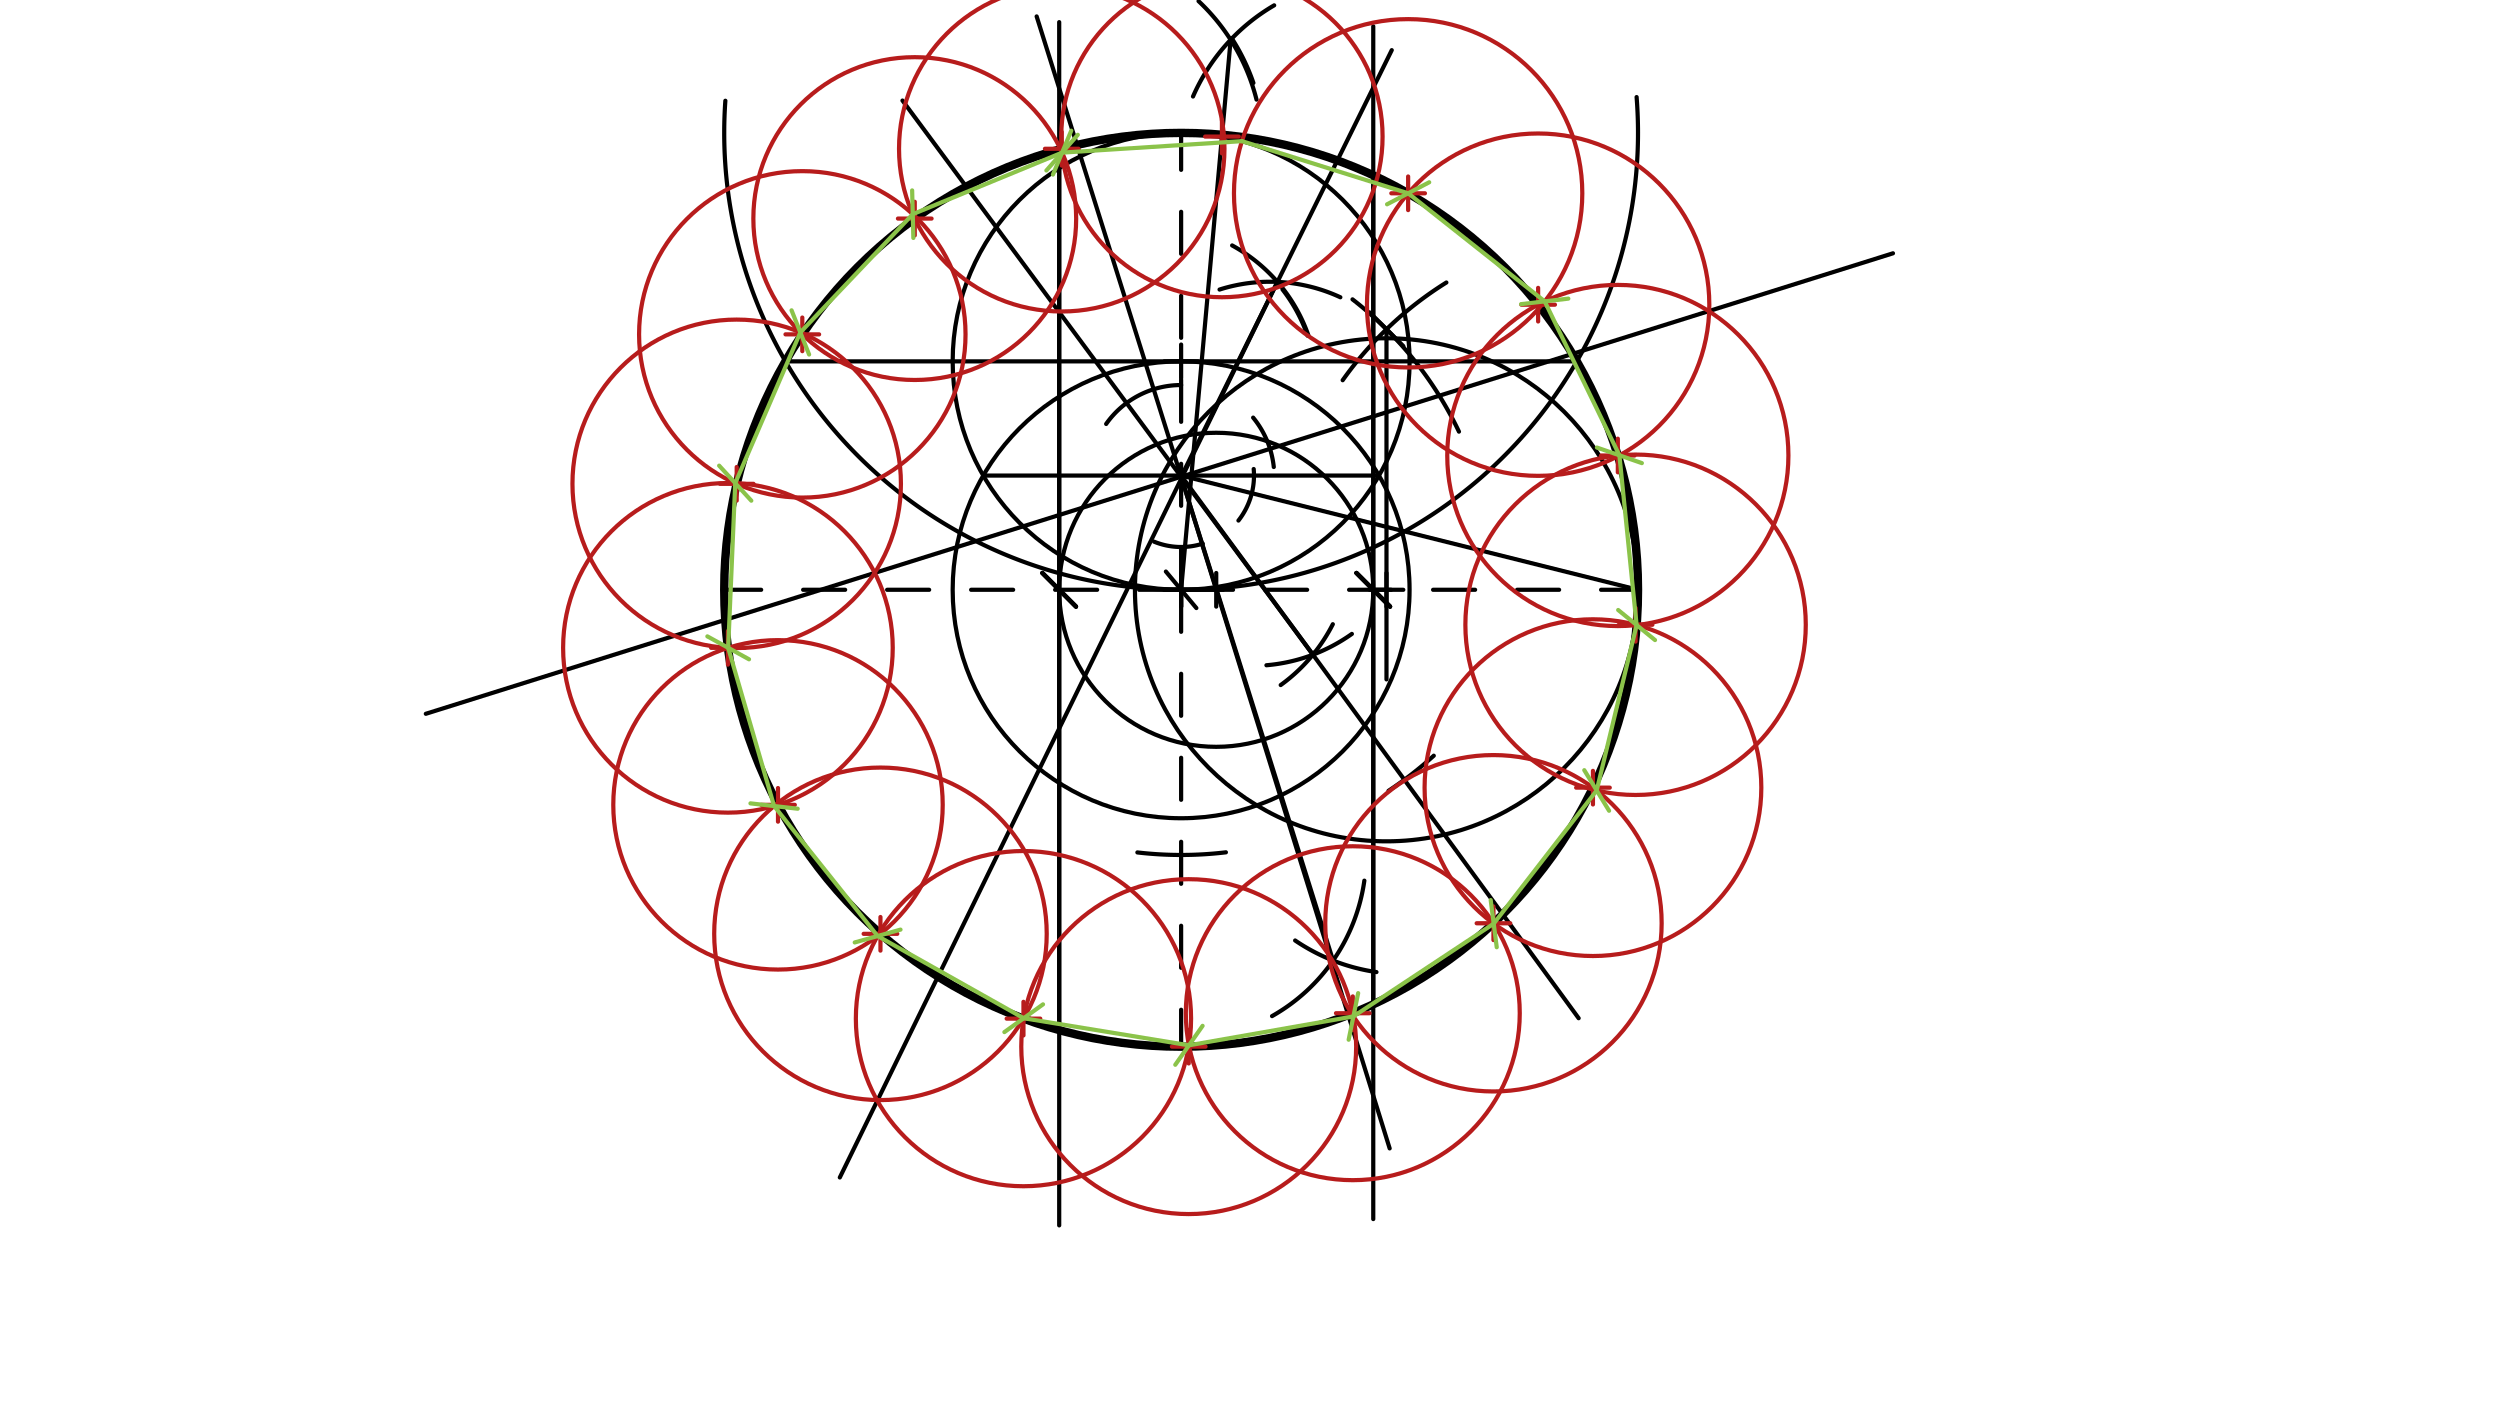 <svg xmlns="http://www.w3.org/2000/svg" class="svg--1it" height="100%" preserveAspectRatio="xMidYMid meet" viewBox="0 0 595.276 334.488" width="100%"><defs><marker id="marker-arrow" markerHeight="16" markerUnits="userSpaceOnUse" markerWidth="24" orient="auto-start-reverse" refX="24" refY="4" viewBox="0 0 24 8"><path d="M 0 0 L 24 4 L 0 8 z" stroke="inherit"></path></marker></defs><g class="aux-layer--1FB"></g><g class="main-layer--3Vd"><g class="element--2qn"><g class="center--1s5"><line x1="277.238" y1="140.438" x2="285.238" y2="140.438" stroke="#000000" stroke-width="1" stroke-linecap="round"></line><line x1="281.238" y1="136.438" x2="281.238" y2="144.438" stroke="#000000" stroke-width="1" stroke-linecap="round"></line><circle class="hit--230" cx="281.238" cy="140.438" r="4" stroke="none" fill="transparent"></circle></g><circle cx="281.238" cy="140.438" fill="none" r="108.791" stroke="#000000" stroke-dasharray="none" stroke-width="2"></circle></g><g class="element--2qn"><path d="M 281.238 140.438 A 108.791 108.791 0 0 0 389.694 23.123" fill="none" stroke="#000000" stroke-dasharray="none" stroke-linecap="round" stroke-width="1"></path></g><g class="element--2qn"><path d="M 281.238 140.438 A 108.791 108.791 0 0 1 172.716 23.996" fill="none" stroke="#000000" stroke-dasharray="none" stroke-linecap="round" stroke-width="1"></path></g><g class="element--2qn"><line stroke="#000000" stroke-dasharray="none" stroke-linecap="round" stroke-width="1" x1="187.022" x2="375.453" y1="86.042" y2="86.042"></line></g><g class="element--2qn"><g class="center--1s5"><line x1="277.238" y1="86.042" x2="285.238" y2="86.042" stroke="#000000" stroke-width="1" stroke-linecap="round"></line><line x1="281.238" y1="82.042" x2="281.238" y2="90.042" stroke="#000000" stroke-width="1" stroke-linecap="round"></line><circle class="hit--230" cx="281.238" cy="86.042" r="4" stroke="none" fill="transparent"></circle></g><circle cx="281.238" cy="86.042" fill="none" r="54.396" stroke="#000000" stroke-dasharray="none" stroke-width="1"></circle></g><g class="element--2qn"><g class="center--1s5"><line x1="277.237" y1="140.437" x2="285.237" y2="140.437" stroke="#000000" stroke-width="1" stroke-linecap="round"></line><line x1="281.237" y1="136.437" x2="281.237" y2="144.437" stroke="#000000" stroke-width="1" stroke-linecap="round"></line><circle class="hit--230" cx="281.237" cy="140.437" r="4" stroke="none" fill="transparent"></circle></g><circle cx="281.237" cy="140.437" fill="none" r="54.396" stroke="#000000" stroke-dasharray="none" stroke-width="1"></circle></g><g class="element--2qn"><line stroke="#000000" stroke-dasharray="none" stroke-linecap="round" stroke-width="1" x1="234.13" x2="328.345" y1="113.24" y2="113.24"></line></g><g class="element--2qn"><line stroke="#000000" stroke-dasharray="10" stroke-linecap="round" stroke-width="1" x1="281.237" x2="390.029" y1="140.437" y2="140.437"></line></g><g class="element--2qn"><line stroke="#000000" stroke-dasharray="10" stroke-linecap="round" stroke-width="1" x1="281.238" x2="281.238" y1="140.437" y2="249.229"></line></g><g class="element--2qn"><line stroke="#000000" stroke-dasharray="10" stroke-linecap="round" stroke-width="1" x1="281.238" x2="172.446" y1="140.437" y2="140.437"></line></g><g class="element--2qn"><line stroke="#000000" stroke-dasharray="10" stroke-linecap="round" stroke-width="1" x1="281.238" x2="281.238" y1="140.437" y2="31.646"></line></g><g class="element--2qn"><line stroke="#000000" stroke-dasharray="none" stroke-linecap="round" stroke-width="1" x1="390.029" x2="281.238" y1="140.437" y2="113.24"></line></g><g class="element--2qn"><path d="M 294.891 123.945 A 17.35 17.35 0 0 0 298.518 111.687" fill="none" stroke="#000000" stroke-dasharray="none" stroke-linecap="round" stroke-width="1"></path></g><g class="element--2qn"><path d="M 286.391 129.445 A 17.005 17.005 0 0 1 274.806 128.982" fill="none" stroke="#000000" stroke-dasharray="none" stroke-linecap="round" stroke-width="1"></path></g><g class="element--2qn"><path d="M 321.891 150.945 A 41.104 41.104 0 0 1 301.557 158.403" fill="none" stroke="#000000" stroke-dasharray="none" stroke-linecap="round" stroke-width="1"></path></g><g class="element--2qn"><path d="M 313.136 155.251 A 40.532 40.532 0 0 1 304.955 163.112" fill="none" stroke="#000000" stroke-dasharray="none" stroke-linecap="round" stroke-width="1"></path></g><g class="element--2qn"><path d="M 312.626 155.888 A 40.532 40.532 0 0 0 317.356 148.636" fill="none" stroke="#000000" stroke-dasharray="none" stroke-linecap="round" stroke-width="1"></path></g><g class="element--2qn"><line stroke="#000000" stroke-dasharray="none" stroke-linecap="round" stroke-width="1" x1="281.238" x2="312.626" y1="113.24" y2="155.888"></line></g><g class="element--2qn"><line stroke="#000000" stroke-dasharray="none" stroke-linecap="round" stroke-width="1" x1="312.626" x2="375.891" y1="155.888" y2="242.445"></line></g><g class="element--2qn"><line stroke="#000000" stroke-dasharray="none" stroke-linecap="round" stroke-width="1" x1="312.626" x2="214.891" y1="155.888" y2="23.945"></line></g><g class="element--2qn"><path d="M 341.391 179.945 A 89.619 89.619 0 0 1 330.63 188.293" fill="none" stroke="#000000" stroke-dasharray="none" stroke-linecap="round" stroke-width="1"></path></g><g class="element--2qn"><path d="M 291.891 202.945 A 90.064 90.064 0 0 1 270.829 202.974" fill="none" stroke="#000000" stroke-dasharray="none" stroke-linecap="round" stroke-width="1"></path></g><g class="element--2qn"><path d="M 302.891 241.945 A 44.056 44.056 0 0 0 324.866 209.698" fill="none" stroke="#000000" stroke-dasharray="none" stroke-linecap="round" stroke-width="1"></path></g><g class="element--2qn"><path d="M 308.391 223.945 A 46.274 46.274 0 0 0 327.743 231.461" fill="none" stroke="#000000" stroke-dasharray="none" stroke-linecap="round" stroke-width="1"></path></g><g class="element--2qn"><line stroke="#000000" stroke-dasharray="none" stroke-linecap="round" stroke-width="1" x1="281.238" x2="317.418" y1="113.513" y2="228.716"></line></g><g class="element--2qn"><line stroke="#000000" stroke-dasharray="none" stroke-linecap="round" stroke-width="1" x1="281.238" x2="330.891" y1="113.513" y2="273.445"></line></g><g class="element--2qn"><line stroke="#000000" stroke-dasharray="none" stroke-linecap="round" stroke-width="1" x1="281.238" x2="246.838" y1="113.513" y2="3.913"></line></g><g class="element--2qn"><line stroke="#000000" stroke-dasharray="none" stroke-linecap="round" stroke-width="1" x1="281.238" x2="450.733" y1="113.513" y2="60.314"></line></g><g class="element--2qn"><line stroke="#000000" stroke-dasharray="none" stroke-linecap="round" stroke-width="1" x1="281.238" x2="101.395" y1="113.513" y2="169.96"></line></g><g class="element--2qn"><path d="M 298.391 99.445 A 22.184 22.184 0 0 1 303.3 111.192" fill="none" stroke="#000000" stroke-dasharray="none" stroke-linecap="round" stroke-width="1"></path></g><g class="element--2qn"><path d="M 263.391 100.945 A 21.828 21.828 0 0 1 281.238 91.685" fill="none" stroke="#000000" stroke-dasharray="none" stroke-linecap="round" stroke-width="1"></path></g><g class="element--2qn"><path d="M 305.391 68.945 A 38.801 38.801 0 0 1 311.342 79.923" fill="none" stroke="#000000" stroke-dasharray="none" stroke-linecap="round" stroke-width="1"></path></g><g class="element--2qn"><path d="M 290.391 68.945 A 39.782 39.782 0 0 1 319.146 70.783" fill="none" stroke="#000000" stroke-dasharray="none" stroke-linecap="round" stroke-width="1"></path></g><g class="element--2qn"><path d="M 293.391 58.445 A 39.01 39.01 0 0 1 311.54 79.854" fill="none" stroke="#000000" stroke-dasharray="none" stroke-linecap="round" stroke-width="1"></path></g><g class="element--2qn"><line stroke="#000000" stroke-dasharray="none" stroke-linecap="round" stroke-width="1" x1="281.238" x2="304.171" y1="113.513" y2="67.127"></line></g><g class="element--2qn"><line stroke="#000000" stroke-dasharray="none" stroke-linecap="round" stroke-width="1" x1="304.171" x2="331.391" y1="67.127" y2="11.945"></line></g><g class="element--2qn"><line stroke="#000000" stroke-dasharray="none" stroke-linecap="round" stroke-width="1" x1="304.171" x2="199.969" y1="67.127" y2="280.365"></line></g><g class="element--2qn"><path d="M 344.391 67.273 A 86.231 86.231 0 0 0 319.708 90.53" fill="none" stroke="#000000" stroke-dasharray="none" stroke-linecap="round" stroke-width="1"></path></g><g class="element--2qn"><path d="M 347.391 102.773 A 87.558 87.558 0 0 0 322.055 71.286" fill="none" stroke="#000000" stroke-dasharray="none" stroke-linecap="round" stroke-width="1"></path></g><g class="element--2qn"><line stroke="#000000" stroke-dasharray="none" stroke-linecap="round" stroke-width="1" x1="330.136" x2="330.136" y1="78.4" y2="161.773"></line><path d="M334.136,74.4 l-8,8" stroke="#000000" stroke-linecap="round" stroke-width="1" transform="rotate(90, 330.136, 78.4)"></path></g><g class="element--2qn"><g class="center--1s5"><line x1="326.136" y1="140.437" x2="334.136" y2="140.437" stroke="#000000" stroke-width="1" stroke-linecap="round"></line><line x1="330.136" y1="136.437" x2="330.136" y2="144.437" stroke="#000000" stroke-width="1" stroke-linecap="round"></line><circle class="hit--230" cx="330.136" cy="140.437" r="4" stroke="none" fill="transparent"></circle></g><circle cx="330.136" cy="140.437" fill="none" r="59.893" stroke="#000000" stroke-dasharray="none" stroke-width="1"></circle></g><g class="element--2qn"><g class="center--1s5"><line x1="285.597" y1="140.437" x2="293.597" y2="140.437" stroke="#000000" stroke-width="1" stroke-linecap="round"></line><line x1="289.597" y1="136.437" x2="289.597" y2="144.437" stroke="#000000" stroke-width="1" stroke-linecap="round"></line><circle class="hit--230" cx="289.597" cy="140.437" r="4" stroke="none" fill="transparent"></circle></g><circle cx="289.597" cy="140.437" fill="none" r="37.39" stroke="#000000" stroke-dasharray="none" stroke-width="1"></circle></g><g class="element--2qn"><line stroke="#000000" stroke-dasharray="none" stroke-linecap="round" stroke-width="1" x1="252.206" x2="252.206" y1="140.437" y2="35.773"></line><path d="M256.206,136.437 l-8,8" stroke="#000000" stroke-linecap="round" stroke-width="1" transform="rotate(270, 252.206, 140.437)"></path></g><g class="element--2qn"><line stroke="#000000" stroke-dasharray="none" stroke-linecap="round" stroke-width="1" x1="252.206" x2="252.206" y1="140.437" y2="244.773"></line><path d="M256.206,136.437 l-8,8" stroke="#000000" stroke-linecap="round" stroke-width="1" transform="rotate(90, 252.206, 140.437)"></path></g><g class="element--2qn"><line stroke="#000000" stroke-dasharray="none" stroke-linecap="round" stroke-width="1" x1="326.987" x2="326.987" y1="140.437" y2="42.273"></line><path d="M330.987,136.437 l-8,8" stroke="#000000" stroke-linecap="round" stroke-width="1" transform="rotate(270, 326.987, 140.437)"></path></g><g class="element--2qn"><line stroke="#000000" stroke-dasharray="none" stroke-linecap="round" stroke-width="1" x1="326.987" x2="326.987" y1="140.437" y2="238.773"></line><path d="M330.987,136.437 l-8,8" stroke="#000000" stroke-linecap="round" stroke-width="1" transform="rotate(90, 326.987, 140.437)"></path></g><g class="element--2qn"><line stroke="#000000" stroke-dasharray="none" stroke-linecap="round" stroke-width="1" x1="252.206" x2="252.206" y1="140.437" y2="5.273"></line><path d="M256.206,136.437 l-8,8" stroke="#000000" stroke-linecap="round" stroke-width="1" transform="rotate(270, 252.206, 140.437)"></path></g><g class="element--2qn"><line stroke="#000000" stroke-dasharray="none" stroke-linecap="round" stroke-width="1" x1="326.987" x2="326.987" y1="140.437" y2="6.273"></line><path d="M330.987,136.437 l-8,8" stroke="#000000" stroke-linecap="round" stroke-width="1" transform="rotate(270, 326.987, 140.437)"></path></g><g class="element--2qn"><line stroke="#000000" stroke-dasharray="none" stroke-linecap="round" stroke-width="1" x1="326.987" x2="326.987" y1="140.419" y2="290.273"></line><path d="M330.987,136.419 l-8,8" stroke="#000000" stroke-linecap="round" stroke-width="1" transform="rotate(90, 326.987, 140.419)"></path></g><g class="element--2qn"><line stroke="#000000" stroke-dasharray="none" stroke-linecap="round" stroke-width="1" x1="252.206" x2="252.206" y1="140.437" y2="291.773"></line><path d="M256.206,136.437 l-8,8" stroke="#000000" stroke-linecap="round" stroke-width="1" transform="rotate(90, 252.206, 140.437)"></path></g><g class="element--2qn"><path d="M 303.391 1.273 A 46.838 46.838 0 0 0 284.07 22.974" fill="none" stroke="#000000" stroke-dasharray="none" stroke-linecap="round" stroke-width="1"></path></g><g class="element--2qn"><path d="M 293.28 9.09 A 48.881 48.881 0 0 1 298.446 19.74" fill="none" stroke="#000000" stroke-dasharray="none" stroke-linecap="round" stroke-width="1"></path></g><g class="element--2qn"><path d="M 285.391 0.273 A 48.462 48.462 0 0 1 299.19 23.714" fill="none" stroke="#000000" stroke-dasharray="none" stroke-linecap="round" stroke-width="1"></path></g><g class="element--2qn"><line stroke="#000000" stroke-dasharray="none" stroke-linecap="round" stroke-width="1" x1="281.238" x2="293.029" y1="140.437" y2="9.475"></line><path d="M285.238,136.437 l-8,8" stroke="#000000" stroke-linecap="round" stroke-width="1" transform="rotate(275.145, 281.238, 140.437)"></path></g><g class="element--2qn"><g class="center--1s5"><line x1="286.954" y1="32.521" x2="294.954" y2="32.521" stroke="#B71C1C" stroke-width="1" stroke-linecap="round"></line><line x1="290.954" y1="28.521" x2="290.954" y2="36.521" stroke="#B71C1C" stroke-width="1" stroke-linecap="round"></line><circle class="hit--230" cx="290.954" cy="32.521" r="4" stroke="none" fill="transparent"></circle></g><circle cx="290.954" cy="32.521" fill="none" r="38.252" stroke="#B71C1C" stroke-dasharray="none" stroke-width="1"></circle></g><g class="element--2qn"><g class="center--1s5"><line x1="248.812" y1="35.425" x2="256.812" y2="35.425" stroke="#B71C1C" stroke-width="1" stroke-linecap="round"></line><line x1="252.812" y1="31.425" x2="252.812" y2="39.425" stroke="#B71C1C" stroke-width="1" stroke-linecap="round"></line><circle class="hit--230" cx="252.812" cy="35.425" r="4" stroke="none" fill="transparent"></circle></g><circle cx="252.812" cy="35.425" fill="none" r="38.744" stroke="#B71C1C" stroke-dasharray="none" stroke-width="1"></circle></g><g class="element--2qn"><g class="center--1s5"><line x1="213.814" y1="52.046" x2="221.814" y2="52.046" stroke="#B71C1C" stroke-width="1" stroke-linecap="round"></line><line x1="217.814" y1="48.046" x2="217.814" y2="56.046" stroke="#B71C1C" stroke-width="1" stroke-linecap="round"></line><circle class="hit--230" cx="217.814" cy="52.046" r="4" stroke="none" fill="transparent"></circle></g><circle cx="217.814" cy="52.046" fill="none" r="38.433" stroke="#B71C1C" stroke-dasharray="none" stroke-width="1"></circle></g><g class="element--2qn"><g class="center--1s5"><line x1="187.037" y1="79.615" x2="195.037" y2="79.615" stroke="#B71C1C" stroke-width="1" stroke-linecap="round"></line><line x1="191.037" y1="75.615" x2="191.037" y2="83.615" stroke="#B71C1C" stroke-width="1" stroke-linecap="round"></line><circle class="hit--230" cx="191.037" cy="79.615" r="4" stroke="none" fill="transparent"></circle></g><circle cx="191.037" cy="79.615" fill="none" r="38.866" stroke="#B71C1C" stroke-dasharray="none" stroke-width="1"></circle></g><g class="element--2qn"><g class="center--1s5"><line x1="171.414" y1="115.203" x2="179.414" y2="115.203" stroke="#B71C1C" stroke-width="1" stroke-linecap="round"></line><line x1="175.414" y1="111.203" x2="175.414" y2="119.203" stroke="#B71C1C" stroke-width="1" stroke-linecap="round"></line><circle class="hit--230" cx="175.414" cy="115.203" r="4" stroke="none" fill="transparent"></circle></g><circle cx="175.414" cy="115.203" fill="none" r="39.106" stroke="#B71C1C" stroke-dasharray="none" stroke-width="1"></circle></g><g class="element--2qn"><g class="center--1s5"><line x1="169.327" y1="154.253" x2="177.327" y2="154.253" stroke="#B71C1C" stroke-width="1" stroke-linecap="round"></line><line x1="173.327" y1="150.253" x2="173.327" y2="158.253" stroke="#B71C1C" stroke-width="1" stroke-linecap="round"></line><circle class="hit--230" cx="173.327" cy="154.253" r="4" stroke="none" fill="transparent"></circle></g><circle cx="173.327" cy="154.253" fill="none" r="39.244" stroke="#B71C1C" stroke-dasharray="none" stroke-width="1"></circle></g><g class="element--2qn"><g class="center--1s5"><line x1="181.25" y1="191.642" x2="189.25" y2="191.642" stroke="#B71C1C" stroke-width="1" stroke-linecap="round"></line><line x1="185.25" y1="187.642" x2="185.25" y2="195.642" stroke="#B71C1C" stroke-width="1" stroke-linecap="round"></line><circle class="hit--230" cx="185.25" cy="191.642" r="4" stroke="none" fill="transparent"></circle></g><circle cx="185.25" cy="191.642" fill="none" r="39.221" stroke="#B71C1C" stroke-dasharray="none" stroke-width="1"></circle></g><g class="element--2qn"><g class="center--1s5"><line x1="205.646" y1="222.353" x2="213.646" y2="222.353" stroke="#B71C1C" stroke-width="1" stroke-linecap="round"></line><line x1="209.646" y1="218.353" x2="209.646" y2="226.353" stroke="#B71C1C" stroke-width="1" stroke-linecap="round"></line><circle class="hit--230" cx="209.646" cy="222.353" r="4" stroke="none" fill="transparent"></circle></g><circle cx="209.646" cy="222.353" fill="none" r="39.589" stroke="#B71C1C" stroke-dasharray="none" stroke-width="1"></circle></g><g class="element--2qn"><g class="center--1s5"><line x1="239.697" y1="242.546" x2="247.697" y2="242.546" stroke="#B71C1C" stroke-width="1" stroke-linecap="round"></line><line x1="243.697" y1="238.546" x2="243.697" y2="246.546" stroke="#B71C1C" stroke-width="1" stroke-linecap="round"></line><circle class="hit--230" cx="243.697" cy="242.546" r="4" stroke="none" fill="transparent"></circle></g><circle cx="243.697" cy="242.546" fill="none" r="39.91" stroke="#B71C1C" stroke-dasharray="none" stroke-width="1"></circle></g><g class="element--2qn"><g class="center--1s5"><line x1="279.046" y1="249.214" x2="287.046" y2="249.214" stroke="#B71C1C" stroke-width="1" stroke-linecap="round"></line><line x1="283.046" y1="245.214" x2="283.046" y2="253.214" stroke="#B71C1C" stroke-width="1" stroke-linecap="round"></line><circle class="hit--230" cx="283.046" cy="249.214" r="4" stroke="none" fill="transparent"></circle></g><circle cx="283.046" cy="249.214" fill="none" r="39.87" stroke="#B71C1C" stroke-dasharray="none" stroke-width="1"></circle></g><g class="element--2qn"><g class="center--1s5"><line x1="318.114" y1="241.257" x2="326.114" y2="241.257" stroke="#B71C1C" stroke-width="1" stroke-linecap="round"></line><line x1="322.114" y1="237.257" x2="322.114" y2="245.257" stroke="#B71C1C" stroke-width="1" stroke-linecap="round"></line><circle class="hit--230" cx="322.114" cy="241.257" r="4" stroke="none" fill="transparent"></circle></g><circle cx="322.114" cy="241.257" fill="none" r="39.756" stroke="#B71C1C" stroke-dasharray="none" stroke-width="1"></circle></g><g class="element--2qn"><g class="center--1s5"><line x1="351.608" y1="219.839" x2="359.608" y2="219.839" stroke="#B71C1C" stroke-width="1" stroke-linecap="round"></line><line x1="355.608" y1="215.839" x2="355.608" y2="223.839" stroke="#B71C1C" stroke-width="1" stroke-linecap="round"></line><circle class="hit--230" cx="355.608" cy="219.839" r="4" stroke="none" fill="transparent"></circle></g><circle cx="355.608" cy="219.839" fill="none" r="40.05" stroke="#B71C1C" stroke-dasharray="none" stroke-width="1"></circle></g><g class="element--2qn"><g class="center--1s5"><line x1="375.299" y1="187.549" x2="383.299" y2="187.549" stroke="#B71C1C" stroke-width="1" stroke-linecap="round"></line><line x1="379.299" y1="183.549" x2="379.299" y2="191.549" stroke="#B71C1C" stroke-width="1" stroke-linecap="round"></line><circle class="hit--230" cx="379.299" cy="187.549" r="4" stroke="none" fill="transparent"></circle></g><circle cx="379.299" cy="187.549" fill="none" r="40.09" stroke="#B71C1C" stroke-dasharray="none" stroke-width="1"></circle></g><g class="element--2qn"><g class="center--1s5"><line x1="385.447" y1="148.764" x2="393.447" y2="148.764" stroke="#B71C1C" stroke-width="1" stroke-linecap="round"></line><line x1="389.447" y1="144.764" x2="389.447" y2="152.764" stroke="#B71C1C" stroke-width="1" stroke-linecap="round"></line><circle class="hit--230" cx="389.447" cy="148.764" r="4" stroke="none" fill="transparent"></circle></g><circle cx="389.447" cy="148.764" fill="none" r="40.527" stroke="#B71C1C" stroke-dasharray="none" stroke-width="1"></circle></g><g class="element--2qn"><g class="center--1s5"><line x1="381.222" y1="108.458" x2="389.222" y2="108.458" stroke="#B71C1C" stroke-width="1" stroke-linecap="round"></line><line x1="385.222" y1="104.458" x2="385.222" y2="112.458" stroke="#B71C1C" stroke-width="1" stroke-linecap="round"></line><circle class="hit--230" cx="385.222" cy="108.458" r="4" stroke="none" fill="transparent"></circle></g><circle cx="385.222" cy="108.458" fill="none" r="40.618" stroke="#B71C1C" stroke-dasharray="none" stroke-width="1"></circle></g><g class="element--2qn"><g class="center--1s5"><line x1="362.245" y1="72.546" x2="370.245" y2="72.546" stroke="#B71C1C" stroke-width="1" stroke-linecap="round"></line><line x1="366.245" y1="68.546" x2="366.245" y2="76.546" stroke="#B71C1C" stroke-width="1" stroke-linecap="round"></line><circle class="hit--230" cx="366.245" cy="72.546" r="4" stroke="none" fill="transparent"></circle></g><circle cx="366.245" cy="72.546" fill="none" r="40.761" stroke="#B71C1C" stroke-dasharray="none" stroke-width="1"></circle></g><g class="element--2qn"><g class="center--1s5"><line x1="331.291" y1="46.025" x2="339.291" y2="46.025" stroke="#B71C1C" stroke-width="1" stroke-linecap="round"></line><line x1="335.291" y1="42.025" x2="335.291" y2="50.025" stroke="#B71C1C" stroke-width="1" stroke-linecap="round"></line><circle class="hit--230" cx="335.291" cy="46.025" r="4" stroke="none" fill="transparent"></circle></g><circle cx="335.291" cy="46.025" fill="none" r="41.471" stroke="#B71C1C" stroke-dasharray="none" stroke-width="1"></circle></g><g class="element--2qn"><line stroke="#8BC34A" stroke-dasharray="none" stroke-linecap="round" stroke-width="1" x1="252.894" x2="217.336" y1="36.344" y2="50.998"></line><path d="M256.894,32.344 l-8,8" stroke="#8BC34A" stroke-linecap="round" stroke-width="1" transform="rotate(157.603, 252.894, 36.344)"></path></g><g class="element--2qn"><line stroke="#8BC34A" stroke-dasharray="none" stroke-linecap="round" stroke-width="1" x1="217.336" x2="190.568" y1="50.998" y2="79.152"></line><path d="M221.336,46.998 l-8,8" stroke="#8BC34A" stroke-linecap="round" stroke-width="1" transform="rotate(133.554, 217.336, 50.998)"></path></g><g class="element--2qn"><line stroke="#8BC34A" stroke-dasharray="none" stroke-linecap="round" stroke-width="1" x1="190.568" x2="175.066" y1="79.152" y2="115.048"></line><path d="M194.568,75.152 l-8,8" stroke="#8BC34A" stroke-linecap="round" stroke-width="1" transform="rotate(113.359, 190.568, 79.152)"></path></g><g class="element--2qn"><line stroke="#8BC34A" stroke-dasharray="none" stroke-linecap="round" stroke-width="1" x1="175.066" x2="173.392" y1="115.048" y2="154.257"></line><path d="M179.066,111.048 l-8,8" stroke="#8BC34A" stroke-linecap="round" stroke-width="1" transform="rotate(92.444, 175.066, 115.048)"></path></g><g class="element--2qn"><line stroke="#8BC34A" stroke-dasharray="none" stroke-linecap="round" stroke-width="1" x1="173.392" x2="184.317" y1="154.257" y2="191.927"></line><path d="M177.392,150.257 l-8,8" stroke="#8BC34A" stroke-linecap="round" stroke-width="1" transform="rotate(73.827, 173.392, 154.257)"></path></g><g class="element--2qn"><line stroke="#8BC34A" stroke-dasharray="none" stroke-linecap="round" stroke-width="1" x1="184.317" x2="208.97" y1="191.927" y2="222.878"></line><path d="M188.317,187.927 l-8,8" stroke="#8BC34A" stroke-linecap="round" stroke-width="1" transform="rotate(51.463, 184.317, 191.927)"></path></g><g class="element--2qn"><line stroke="#8BC34A" stroke-dasharray="none" stroke-linecap="round" stroke-width="1" x1="208.97" x2="243.755" y1="222.878" y2="242.449"></line><path d="M212.97,218.878 l-8,8" stroke="#8BC34A" stroke-linecap="round" stroke-width="1" transform="rotate(29.363, 208.97, 222.878)"></path></g><g class="element--2qn"><line stroke="#8BC34A" stroke-dasharray="none" stroke-linecap="round" stroke-width="1" x1="243.755" x2="283.099" y1="242.449" y2="248.896"></line><path d="M247.755,238.449 l-8,8" stroke="#8BC34A" stroke-linecap="round" stroke-width="1" transform="rotate(9.306, 243.755, 242.449)"></path></g><g class="element--2qn"><line stroke="#8BC34A" stroke-dasharray="none" stroke-linecap="round" stroke-width="1" x1="283.099" x2="322.262" y1="248.896" y2="242.021"></line><path d="M287.099,244.896 l-8,8" stroke="#8BC34A" stroke-linecap="round" stroke-width="1" transform="rotate(350.044, 283.099, 248.896)"></path></g><g class="element--2qn"><line stroke="#8BC34A" stroke-dasharray="none" stroke-linecap="round" stroke-width="1" x1="322.262" x2="355.668" y1="242.021" y2="219.933"></line><path d="M326.262,238.021 l-8,8" stroke="#8BC34A" stroke-linecap="round" stroke-width="1" transform="rotate(326.528, 322.262, 242.021)"></path></g><g class="element--2qn"><line stroke="#8BC34A" stroke-dasharray="none" stroke-linecap="round" stroke-width="1" x1="355.668" x2="380.187" y1="219.933" y2="188.219"></line><path d="M359.668,215.933 l-8,8" stroke="#8BC34A" stroke-linecap="round" stroke-width="1" transform="rotate(307.708, 355.668, 219.933)"></path></g><g class="element--2qn"><line stroke="#8BC34A" stroke-dasharray="none" stroke-linecap="round" stroke-width="1" x1="380.187" x2="389.692" y1="188.219" y2="148.829"></line><path d="M384.187,184.219 l-8,8" stroke="#8BC34A" stroke-linecap="round" stroke-width="1" transform="rotate(283.567, 380.187, 188.219)"></path></g><g class="element--2qn"><line stroke="#8BC34A" stroke-dasharray="none" stroke-linecap="round" stroke-width="1" x1="389.692" x2="385.596" y1="148.829" y2="108.42"></line><path d="M393.692,144.829 l-8,8" stroke="#8BC34A" stroke-linecap="round" stroke-width="1" transform="rotate(264.212, 389.692, 148.829)"></path></g><g class="element--2qn"><line stroke="#8BC34A" stroke-dasharray="none" stroke-linecap="round" stroke-width="1" x1="385.596" x2="367.811" y1="108.42" y2="71.761"></line><path d="M389.596,104.42 l-8,8" stroke="#8BC34A" stroke-linecap="round" stroke-width="1" transform="rotate(244.12, 385.596, 108.42)"></path></g><g class="element--2qn"><line stroke="#8BC34A" stroke-dasharray="none" stroke-linecap="round" stroke-width="1" x1="367.811" x2="335.291" y1="71.761" y2="46.025"></line><path d="M371.811,67.761 l-8,8" stroke="#8BC34A" stroke-linecap="round" stroke-width="1" transform="rotate(218.358, 367.811, 71.761)"></path></g><g class="element--2qn"><line stroke="#8BC34A" stroke-dasharray="none" stroke-linecap="round" stroke-width="1" x1="335.291" x2="295.722" y1="46.025" y2="33.61"></line><path d="M339.291,42.025 l-8,8" stroke="#8BC34A" stroke-linecap="round" stroke-width="1" transform="rotate(197.419, 335.291, 46.025)"></path></g><g class="element--2qn"><line stroke="#8BC34A" stroke-dasharray="none" stroke-linecap="round" stroke-width="1" x1="252.894" x2="295.722" y1="36.344" y2="33.61"></line><path d="M256.894,32.344 l-8,8" stroke="#8BC34A" stroke-linecap="round" stroke-width="1" transform="rotate(356.347, 252.894, 36.344)"></path></g></g><g class="snaps-layer--2PT"></g><g class="temp-layer--rAP"></g></svg>